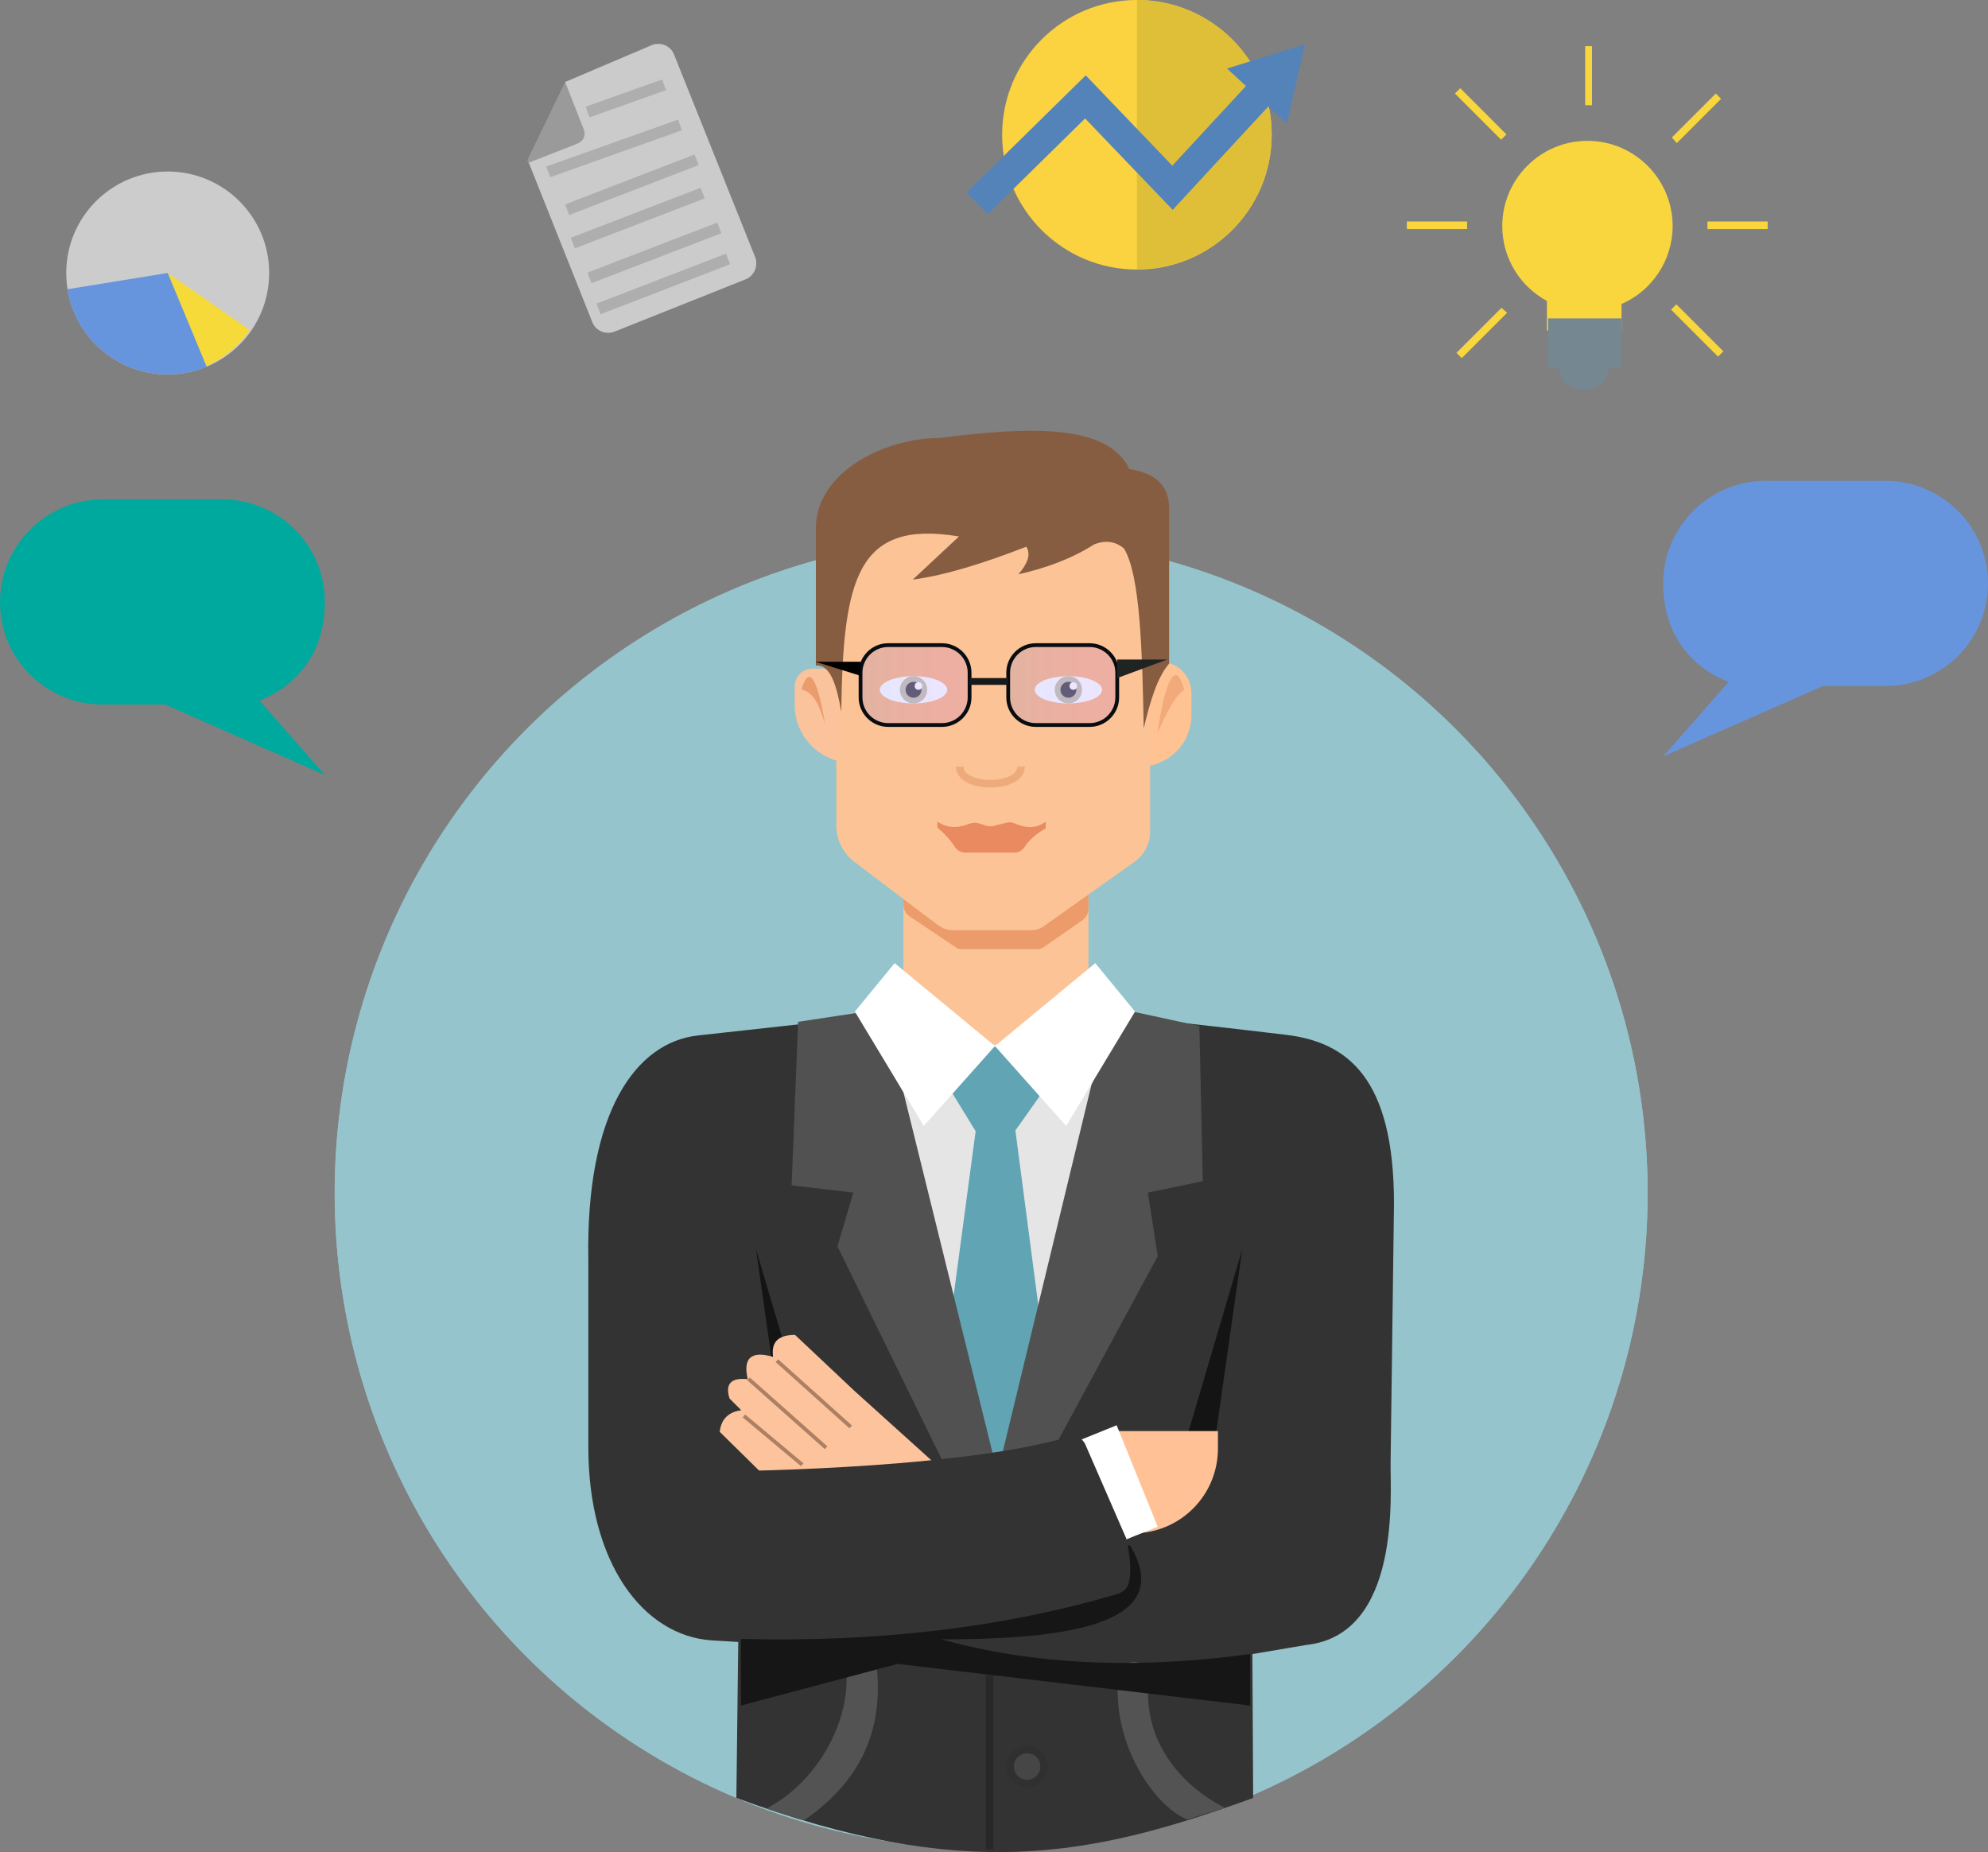 <?xml version="1.0" encoding="utf-8"?>
<!-- Generator: Adobe Illustrator 24.2.0, SVG Export Plug-In . SVG Version: 6.00 Build 0)  -->
<svg version="1.1" id="Слой_1" xmlns="http://www.w3.org/2000/svg" xmlns:xlink="http://www.w3.org/1999/xlink" x="0px" y="0px"
	 viewBox="0 0 525.1 489.2" style="enable-background:new 0 0 525.1 489.2;" xml:space="preserve">
<rect x="0" y="0" width="525.1" height="489.2" fill="#808080" stroke="none"/>
<style type="text/css">
	.st0{fill:#95C4CC;}
	.st1{fill:#FBD340;}
	.st2{fill:#DFBF38;}
	.st3{fill:none;stroke:#5483B9;stroke-width:8;stroke-miterlimit:10;}
	.st4{fill:#5483B9;}
	.st5{fill:#F9D63E;}
	.st6{fill:#758791;}
	.st7{fill:#6695DD;}
	.st8{fill:#00A99E;}
	.st9{fill:#CCCCCC;}
	.st10{fill:#F6DA39;}
	.st11{fill:#FCC396;}
	.st12{fill:#EC9C6B;}
	.st13{fill:#FAC39C;}
	.st14{fill:#EA9C6C;}
	.st15{fill:#FFC293;}
	.st16{fill:#F2AA7A;}
	.st17{fill:#865D41;}
	.st18{fill:#FBFFFF;}
	.st19{fill:#CCCEB8;}
	.st20{fill:#64656A;}
	.st21{fill:#FFFFFF;}
	.st22{fill:none;stroke:#EDAB7B;stroke-width:2;stroke-miterlimit:10;}
	.st23{fill:url(#SVGID_1_);}
	.st24{fill:#080D11;}
	.st25{fill:url(#SVGID_2_);}
	.st26{fill:#1F2322;}
	.st27{fill:#18191B;}
	.st28{fill:#EA8A60;}
	.st29{fill:#333333;}
	.st30{fill:#535353;}
	.st31{fill:#464646;stroke:#303030;stroke-width:2;stroke-miterlimit:10;}
	.st32{fill:none;stroke:#282828;stroke-width:2;stroke-miterlimit:10;}
	.st33{fill:#E5E5E5;}
	.st34{fill:#61A4B4;}
	.st35{fill:#515151;}
	.st36{fill:#141414;}
	.st37{fill:#161616;}
	.st38{fill:#FDC39D;}
	.st39{fill:#FFC195;}
	.st40{fill:none;stroke:#AD8063;stroke-miterlimit:10;}
	.st41{fill:#AD8063;stroke:#AD8063;stroke-miterlimit:10;}
	.st42{fill:#CBCBCB;}
	.st43{fill:#9A9A9A;}
	.st44{fill:#AEAEAE;stroke:#AEAEAE;stroke-width:3;stroke-miterlimit:10;}
</style>
<circle class="st0" cx="261.8" cy="315.1" r="173.4"/>
<circle class="st0" cx="261.8" cy="315.1" r="173.4"/>
<circle class="st1" cx="300.3" cy="35.6" r="35.6"/>
<path class="st2" d="M300.3,0v71.1c19.6,0,35.6-15.9,35.6-35.6C335.9,15.9,320,0,300.3,0z"/>
<g>
	<g>
		<polyline class="st3" points="258.1,53.7 286.7,25.6 309.7,49.6 334.2,23.1 		"/>
		<g>
			<polygon class="st4" points="339.9,32.7 344.7,11.7 324.1,18.1 			"/>
		</g>
	</g>
</g>
<path class="st5" d="M441.8,59.7c0-12.4-10.1-22.5-22.5-22.5s-22.5,10.1-22.5,22.5c0,8.6,4.8,16,11.8,19.8v7.8h19.7v-7
	C436.2,76.9,441.8,68.9,441.8,59.7z"/>
<path class="st6" d="M428.3,84.1h-19.4v12c0,0.6,0.5,1.1,1.1,1.1h1.8c0,7.7,13,7.7,13,0h2.4c0.6,0,1.1-0.5,1.1-1.1V84.1z"/>
<g>
	<path class="st5" d="M387.5,60.5c0-0.5,0-1,0-1.5c0-0.2,0-0.3,0-0.5c0,0,0,0,0,0h-15.9v2L387.5,60.5
		C387.5,60.5,387.5,60.5,387.5,60.5z"/>
	<path class="st5" d="M396.6,81.3l-11.9,11.9l1.4,1.4l12-12C397.6,82.2,397.1,81.8,396.6,81.3z"/>
	<path class="st5" d="M442.9,37.8l11.7-11.7l-1.4-1.4l-11.6,11.6l0,0C442,36.8,442.5,37.3,442.9,37.8z"/>
	<path class="st5" d="M396.5,36.9c0.5-0.5,0.9-0.9,1.4-1.4l-12.2-12.2l-1.4,1.4L396.5,36.9C396.5,36.9,396.5,36.9,396.5,36.9z"/>
	<path class="st5" d="M451,58.5C451,58.5,451,58.5,451,58.5c0,0.2,0,0.3,0,0.5c0,0.5,0,1,0,1.5c0,0,0,0,0,0h15.9v-2H451z"/>
	<path class="st5" d="M441.4,81.8C441.4,81.8,441.4,81.8,441.4,81.8l12.4,12.4l1.4-1.4l-12.4-12.4C442.3,80.8,441.9,81.3,441.4,81.8
		z"/>
</g>
<rect x="418.7" y="12.2" class="st5" width="1.8" height="15.6"/>
<path class="st7" d="M498,181.2h-16.5l-42.2,18.6l17.3-19.7c0,0-17.3-5.3-17.3-26v0c0-14.9,12.1-27.1,27.1-27.1H498
	c14.9,0,27.1,12.1,27.1,27.1v0C525.1,169.1,513,181.2,498,181.2z"/>
<path class="st8" d="M27.1,186.1h16.5l42.2,18.6l-17.3-19.7c0,0,17.3-5.3,17.3-26l0,0c0-14.9-12.1-27.1-27.1-27.1H27.1
	C12.1,132,0,144.1,0,159.1v0C0,174,12.1,186.1,27.1,186.1z"/>
<g>
	<circle class="st9" cx="44.3" cy="72.1" r="26.8"/>
	<path class="st10" d="M66,87.2L44.3,72.1l6.9,25.8C57.3,96.1,62.5,92.3,66,87.2z"/>
	<path class="st7" d="M44.3,98.9c3.6,0,7.1-0.7,10.3-2L44.3,72.1l-26.5,4.3C19.9,89.2,31,98.9,44.3,98.9z"/>
</g>
<rect x="238.6" y="231.7" class="st11" width="48.9" height="48.9"/>
<path class="st12" d="M287.5,231.7h-48.9v7.2c0,1.2,0.6,2.4,1.6,3.1l12.2,8.2c0.5,0.4,1.1,0.5,1.8,0.5H274c0.6,0,1.3-0.2,1.8-0.6
	l10.2-7.1c0.9-0.7,1.5-1.7,1.5-2.9V231.7z"/>
<path class="st13" d="M225.2,201.5L225.2,201.5c-8.5,0-15.3-6.9-15.3-15.3v-4.8c0-2.7,2.1-4.8,4.8-4.8h10.5V201.5z"/>
<path class="st14" d="M211.7,182.1c0,0,0.9-3.3,2-3.3c2.4-0.1,4.2,12.4,4.2,12.4C216.6,186.8,215.1,182.9,211.7,182.1z"/>
<path class="st15" d="M301.1,202.5L301.1,202.5c7.5,0,13.6-6.1,13.6-13.6V183c0-4.5-3.7-8.2-8.2-8.2h-5.4V202.5z"/>
<path class="st16" d="M312.8,182.2c0,0-1-3.9-2.2-3.9c-2.8-0.1-4.9,15.4-4.9,15.4C308.1,188.3,310.5,183.6,312.8,182.2z"/>
<path class="st11" d="M303.9,139.1h-83v79c0,3.7,1.8,7.3,4.7,9.5l22.2,16.8c1.1,0.8,2.5,1.3,3.9,1.3h20.6c1.3,0,2.6-0.4,3.6-1.2
	l23.7-16.8c2.7-1.9,4.2-4.9,4.2-8.2V139.1z"/>
<path class="st17" d="M302.1,192.4c-0.4-20.4-0.9-40.4-5.2-47.5c-2.2-1.9-4.9-2.3-7.9-1.1c-5.8,3.7-12.5,6.2-20,7.9
	c2.3-2.7,3.4-5.1,2.1-7.3c-10.8,4.2-21.1,7.5-30,8.7l12.2-11.4c-27-4.5-30.6,11.2-31.1,46.3c-1.2-7-2.9-12.6-6.7-12.2v-36.3
	c0-14.7,18-23.8,32.6-23.8c23.5-3,44.5-3.9,50.2,8.2c6.5,1,10.8,4,10.5,11.2v40.2C305.8,178.7,303.8,185.1,302.1,192.4z"/>
<ellipse class="st18" cx="241.3" cy="182.2" rx="8.9" ry="3.6"/>
<g>
	<circle class="st19" cx="241.3" cy="182.2" r="3.6"/>
	<circle class="st20" cx="241.3" cy="182.2" r="2.1"/>
	<circle class="st21" cx="242.6" cy="181.2" r="1"/>
</g>
<ellipse class="st18" cx="282.2" cy="182.2" rx="8.9" ry="3.6"/>
<g>
	<circle class="st19" cx="282.2" cy="182.2" r="3.6"/>
	<circle class="st20" cx="282.2" cy="182.2" r="2.1"/>
	<circle class="st21" cx="283.5" cy="181.2" r="1"/>
</g>
<path class="st22" d="M253.5,202.5c0,6,16.2,6,16.2,0"/>
<g>
	<linearGradient id="SVGID_1_" gradientUnits="userSpaceOnUse" x1="227.252" y1="180.985" x2="256.075" y2="180.985">
		<stop  offset="6.709267e-07" style="stop-color:#002BFF;stop-opacity:0.1"/>
		<stop  offset="8.646442e-02" style="stop-color:#1523FF;stop-opacity:0.1"/>
		<stop  offset="0.242" style="stop-color:#3316FF;stop-opacity:0.1"/>
		<stop  offset="0.405" style="stop-color:#4B0CFF;stop-opacity:0.1"/>
		<stop  offset="0.578" style="stop-color:#5C05FF;stop-opacity:0.1"/>
		<stop  offset="0.766" style="stop-color:#6601FF;stop-opacity:0.1"/>
		<stop  offset="1" style="stop-color:#6900FF;stop-opacity:0.1"/>
	</linearGradient>
	<path class="st23" d="M248.8,191.5h-14.2c-4,0-7.3-3.3-7.3-7.3v-6.5c0-4,3.3-7.3,7.3-7.3h14.2c4,0,7.3,3.3,7.3,7.3v6.5
		C256.1,188.3,252.8,191.5,248.8,191.5z"/>
	<path class="st24" d="M248.8,192h-14.2c-4.3,0-7.8-3.5-7.8-7.8v-6.5c0-4.3,3.5-7.8,7.8-7.8h14.2c4.3,0,7.8,3.5,7.8,7.8v6.5
		C256.6,188.5,253.1,192,248.8,192z M234.6,170.9c-3.8,0-6.8,3.1-6.8,6.8v6.5c0,3.8,3.1,6.8,6.8,6.8h14.2c3.8,0,6.8-3.1,6.8-6.8
		v-6.5c0-3.8-3.1-6.8-6.8-6.8H234.6z"/>
</g>
<g>
	<linearGradient id="SVGID_2_" gradientUnits="userSpaceOnUse" x1="266.252" y1="180.985" x2="295.075" y2="180.985">
		<stop  offset="6.709267e-07" style="stop-color:#002BFF;stop-opacity:0.1"/>
		<stop  offset="8.646442e-02" style="stop-color:#1523FF;stop-opacity:0.1"/>
		<stop  offset="0.242" style="stop-color:#3316FF;stop-opacity:0.1"/>
		<stop  offset="0.405" style="stop-color:#4B0CFF;stop-opacity:0.1"/>
		<stop  offset="0.578" style="stop-color:#5C05FF;stop-opacity:0.1"/>
		<stop  offset="0.766" style="stop-color:#6601FF;stop-opacity:0.1"/>
		<stop  offset="1" style="stop-color:#6900FF;stop-opacity:0.1"/>
	</linearGradient>
	<path class="st25" d="M287.8,191.5h-14.2c-4,0-7.3-3.3-7.3-7.3v-6.5c0-4,3.3-7.3,7.3-7.3h14.2c4,0,7.3,3.3,7.3,7.3v6.5
		C295.1,188.3,291.8,191.5,287.8,191.5z"/>
	<path class="st24" d="M287.8,192h-14.2c-4.3,0-7.8-3.5-7.8-7.8v-6.5c0-4.3,3.5-7.8,7.8-7.8h14.2c4.3,0,7.8,3.5,7.8,7.8v6.5
		C295.6,188.5,292.1,192,287.8,192z M273.6,170.9c-3.8,0-6.8,3.1-6.8,6.8v6.5c0,3.8,3.1,6.8,6.8,6.8h14.2c3.8,0,6.8-3.1,6.8-6.8
		v-6.5c0-3.8-3.1-6.8-6.8-6.8H273.6z"/>
</g>
<polygon points="215.4,174.8 227.3,174.8 227.3,178.5 "/>
<polygon class="st26" points="308.3,174.2 295.1,174.2 295.1,179.1 "/>
<rect x="256.1" y="179.1" class="st27" width="10.2" height="1.8"/>
<path class="st28" d="M276,218.9c-2.3,1.4-4.3,3-5.5,5c-0.6,0.8-1.5,1.3-2.5,1.3h-13.1c-1.1,0-2.1-0.6-2.7-1.5
	c-1.2-1.9-2.8-3.6-4.6-5.1V217c2.6,1.8,5.4,1.8,8.4,0.6c0.8-0.3,1.7-0.4,2.6-0.1l1.9,0.6c0.6,0.2,1.1,0.2,1.7,0.1l3.7-0.9
	c0.7-0.2,1.4-0.1,2.1,0.2c3,1.3,5.8,1.4,8.2-0.5V218.9z"/>
<g>
	<path class="st29" d="M330.8,436.9l0.2,38c-43.4,15.8-76.6,22.1-136.5,0l0.5-41.2l-6.9-0.4c-18.4-1.2-32.7-20.7-32.7-51v-49.5
		c-0.7-39,12.5-57.5,29-59.3l40.8-4.5c12.4,0,25.9,16.5,38.3,16.5c13.1,0,25.1-16.5,38.2-16.5c12.6,1.4,25.2,2.8,37.7,4.3
		c16.6,1.9,28.8,11.5,28.8,44.6l-0.9,68.7c-0.1,7.6,2.9,45.2-22.3,47.9L330.8,436.9z"/>
	<path class="st30" d="M202.4,477.7c12.8-6.5,22.9-22.8,21-38c-0.3-2.2,1.3-4.2,3.5-4.5c2.2-0.3,4.2,1.3,4.5,3.5
		c2.4,18.6-4.4,32-19,42.1"/>
	<path class="st30" d="M313.6,480.6c-8.7-3.4-20.3-20.5-18.1-38.1c0.3-2.2,2.3-3.7,4.5-3.5c2.2,0.3,3.7,2.3,3.5,4.5
		c-1.8,14.2,6.3,27,20,34"/>
</g>
<circle class="st31" cx="271.3" cy="466.6" r="4.5"/>
<line class="st32" x1="261.4" y1="488.5" x2="261.4" y2="442.5"/>
<polygon class="st33" points="268.7,388.4 255.1,389.1 224.8,275.9 306.9,275.9 "/>
<polygon class="st34" points="283,277.7 243.3,275.3 257.7,298.8 248.5,367.5 282.8,409.9 268.2,298.6 "/>
<polygon class="st35" points="228,267.3 210.8,269.9 209.1,313.1 225.4,315 221.2,329.2 249.2,386.4 262.4,384.7 238.6,288.4 "/>
<polygon class="st35" points="316.8,271 296.9,266.7 288.3,286.5 263.5,389.1 277.7,383.8 305.8,331.8 303.2,315 317.7,312 "/>
<polygon class="st21" points="244,297.4 225.8,267.2 236.3,254.4 262.8,276.3 "/>
<polygon class="st21" points="281.6,297.4 299.8,267.2 289.3,254.4 262.8,276.3 "/>
<polygon class="st36" points="216.2,385.8 199.7,330 207.9,387.7 "/>
<path class="st37" d="M248.6,433c37.5,0.1,61.5-5.3,49.9-24.8H195.7v42.3l41.4-11l93.1,11v-13.6C298.4,441.2,271.7,439.4,248.6,433z
	"/>
<path class="st38" d="M248.2,387.7l-32.9,15.3l-25.2-24.8c0.4-3.6,2.6-5.3,5.7-5.7l-3.1-3.1c-1.2-3.8,0.3-5.6,4.8-5.1
	c-1.2-5.2,0.5-7.7,6.7-5.9c-0.5-3.5,0.9-5.8,5.8-5.8l15.6,14.7L248.2,387.7z"/>
<polygon class="st36" points="319.9,387.7 328.1,330.1 311.6,386 "/>
<path class="st39" d="M291.3,405h8c12.4,0,22.4-10,22.4-22.4v-4.6h-30.4V405z"/>
<rect x="290.7" y="377.4" transform="matrix(0.927 -0.375 0.375 0.927 -125.325 139.379)" class="st21" width="10" height="28.9"/>
<path class="st29" d="M184.9,388.7c30.9-0.2,75-2.5,97.4-9.2c1.8-0.5,3.7,0.4,4.4,2.1l10.8,24.8c1,4.6,1.4,8.6,0.7,11.5
	c-0.3,1.5-1.5,2.7-3,3.1c-30.3,9-63.6,12.8-99.5,11.9L184.9,388.7z"/>
<line class="st40" x1="224.7" y1="376.9" x2="205.2" y2="359.4"/>
<line class="st40" x1="218.2" y1="382.4" x2="197.7" y2="364.2"/>
<line class="st41" x1="211.9" y1="386.9" x2="196.5" y2="374"/>
<g>
	<path class="st42" d="M196.9,73.8l-34.6,13.8c-2.3,0.9-4.9-0.2-5.8-2.4l-17.1-42.9l10-20.7l22.8-9.7c2.3-0.9,4.9,0.2,5.8,2.4
		l21.5,53.7C200.3,70.3,199.2,72.9,196.9,73.8z"/>
	<path class="st43" d="M154.2,34.2l-4.9-12.5l-10,20.6l0.3,0.7l13-5.1C154.1,37.3,154.8,35.7,154.2,34.2z"/>
	<line class="st44" x1="155.2" y1="29.6" x2="175.4" y2="22.4"/>
	<line class="st44" x1="144.8" y1="45.4" x2="179.6" y2="33"/>
	<line class="st44" x1="149.8" y1="55.4" x2="184" y2="42.2"/>
	<line class="st44" x1="151.3" y1="64.2" x2="185.6" y2="51"/>
	<line class="st44" x1="155.7" y1="73.4" x2="190" y2="60.2"/>
	<line class="st44" x1="158.1" y1="81.6" x2="192.3" y2="68.4"/>
</g>
</svg>
